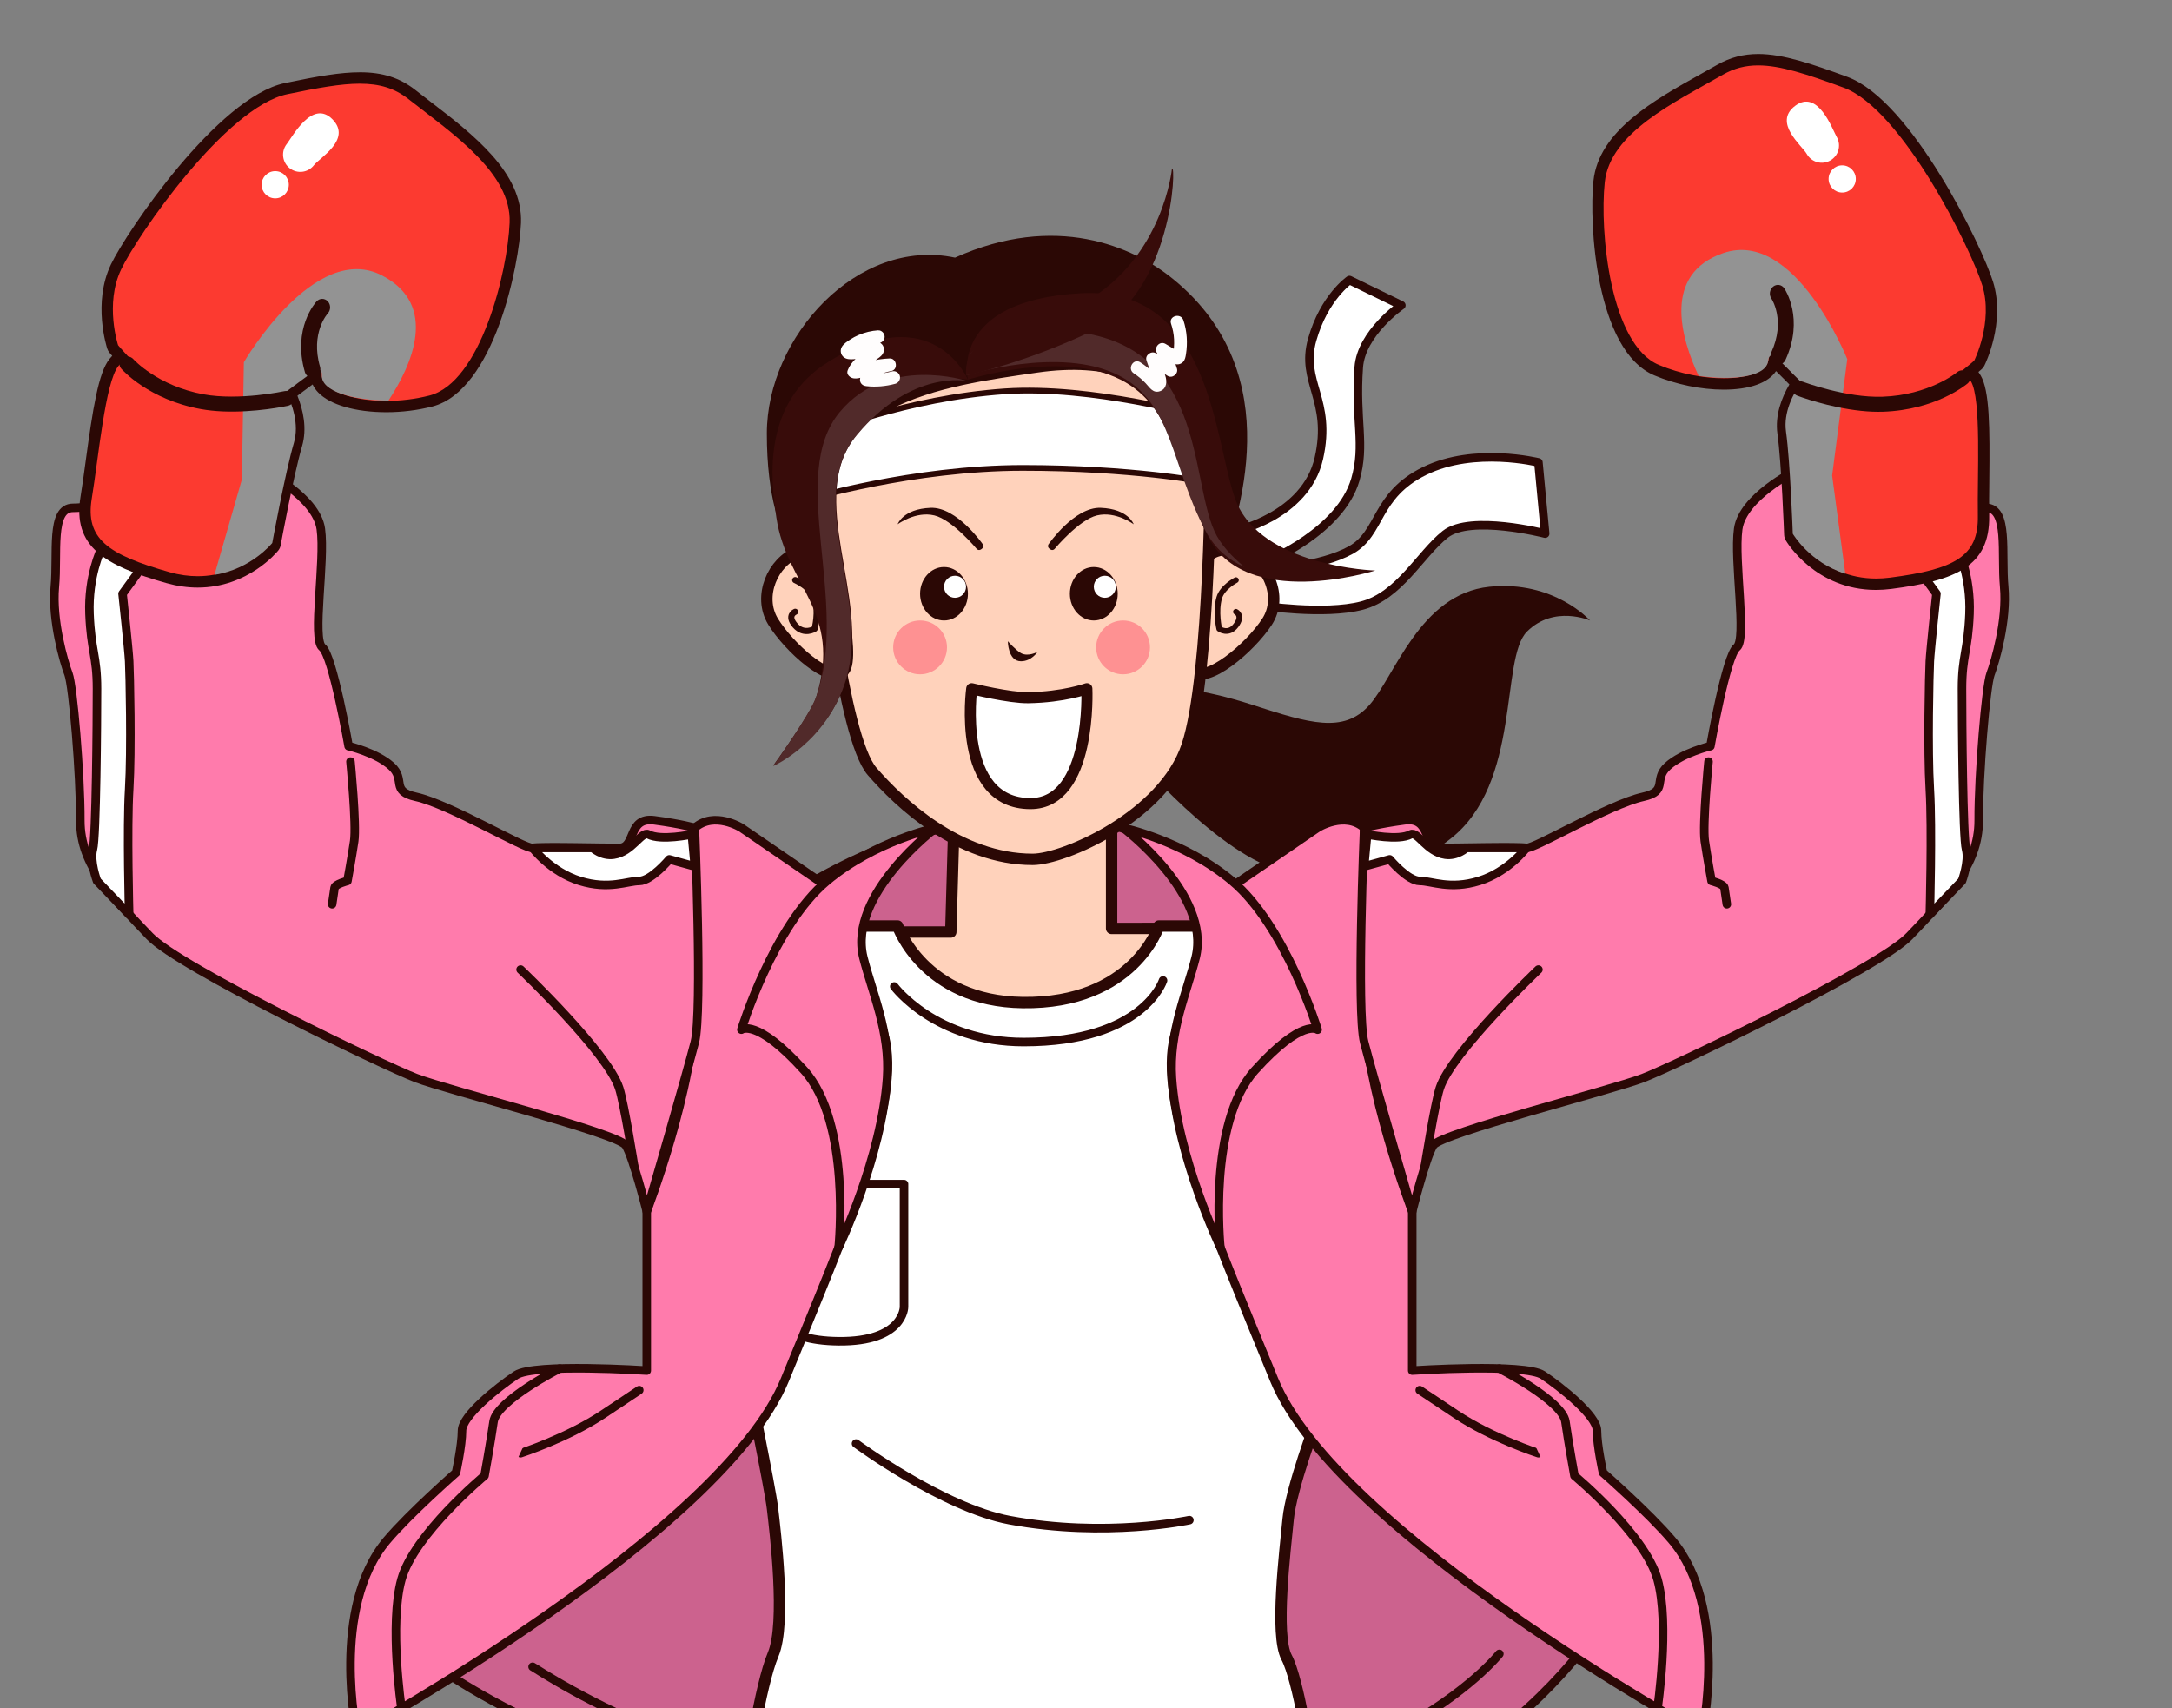 <?xml version="1.0" encoding="UTF-8"?>
<svg id="_圖層_2" data-name="圖層 2" xmlns="http://www.w3.org/2000/svg" width="107.587" height="84.623" xmlns:xlink="http://www.w3.org/1999/xlink" viewBox="0 0 107.587 84.623">
  <rect x="0" y="0" width="107.587" height="84.623" fill="#808080" stroke="none"/>
  <defs>
    <style>
      .cls-1 {
        fill: #939393;
      }

      .cls-2, .cls-3, .cls-4, .cls-5, .cls-6 {
        fill: #fff;
      }

      .cls-7, .cls-3, .cls-8 {
        stroke-width: .564px;
      }

      .cls-7, .cls-3, .cls-8, .cls-9, .cls-4, .cls-10, .cls-5, .cls-6, .cls-11, .cls-12, .cls-13 {
        stroke: #2b0805;
      }

      .cls-7, .cls-8 {
        fill: #ffd2bb;
      }

      .cls-7, .cls-4 {
        stroke-miterlimit: 10;
      }

      .cls-14 {
        fill: #fffdfd;
      }

      .cls-3, .cls-8, .cls-9, .cls-10, .cls-5, .cls-6, .cls-11, .cls-12, .cls-13 {
        stroke-linecap: round;
        stroke-linejoin: round;
      }

      .cls-15 {
        fill: #380c0a;
      }

      .cls-9 {
        fill: #ff7bac;
      }

      .cls-9, .cls-5, .cls-11, .cls-13 {
        stroke-width: .423px;
      }

      .cls-4, .cls-12 {
        stroke-width: .282px;
      }

      .cls-10 {
        stroke-width: .304px;
      }

      .cls-10, .cls-16, .cls-12, .cls-13 {
        fill: none;
      }

      .cls-17 {
        fill: #fc3a30;
      }

      .cls-6 {
        stroke-width: .548px;
      }

      .cls-18 {
        clip-path: url(#clippath);
      }

      .cls-19 {
        fill: #2b0805;
      }

      .cls-20 {
        fill: #512a2a;
      }

      .cls-21 {
        fill: #fe9192;
      }

      .cls-11 {
        fill: #cc628e;
      }
    </style>
    <clipPath id="clippath">
      <rect class="cls-16" width="107.587" height="84.623"/>
    </clipPath>
  </defs>
  <g id="_圖層_1-2" data-name="圖層 1">
    <g class="cls-18">
      <g>
        <g>
          <path class="cls-11" d="m35.98,46.689s6.714-6.25,15.413-6.25c9.452,0,12.938,8.128,12.938,8.128l5.353,19.623,9.746,12.053s-8.389,14.21-29.119,11.532c-20.73-2.678-29.063-9.523-29.063-9.523l14.731-15.694v-19.869Z"/>
          <path class="cls-13" d="m26.382,82.564c.298.134,10.313,7.144,25.81,7.012,16.148-.138,22.077-7.651,22.077-7.651"/>
        </g>
        <path class="cls-19" d="m58.113,34.115s1.228-.074,3.981.818c2.753.893,4.464,1.414,5.729,0,1.265-1.414,2.498-5.512,5.952-5.868,3.199-.33,4.985,1.671,4.985,1.671,0,0-1.786-.787-3.125.552s-.258,7.517-3.794,10.267c-3.013,2.344-4.873,2.418-8.184,1.637-3.287-.776-7.499-5.803-7.499-5.803l1.955-3.274Z"/>
        <path class="cls-19" d="m40.653,28.52s-2.668-.704-2.668-7.049c0-4.772,4.481-9.734,9.321-8.709,4.968-2.232,8.807-.569,10.807,1.065,5.841,4.772,3.127,11.951,2.392,14.26-.423,1.33-.793,2.317-.793,2.317l-19.06-1.885Z"/>
        <g>
          <path class="cls-5" d="m61.118,26.327s3.551-.725,4.21-3.624c.659-2.9-.924-3.78-.331-5.877s1.847-2.954,1.847-2.954l2.57,1.252s-1.987,1.374-2.11,3.068c-.191,2.633.339,3.827-.169,5.566-.752,2.57-4.31,4.02-4.31,4.02l-1.706-1.45Z"/>
          <path class="cls-5" d="m62.824,28.215s2.575-.123,4.091-.97c1.516-.847,1.181-2.705,3.655-3.917,2.474-1.213,5.633-.422,5.633-.422l.334,3.527s-3.698-.957-4.947.032c-1.248.989-2.268,3.045-4.131,3.532s-5.026,0-5.026,0l.391-1.782Z"/>
        </g>
        <g>
          <path class="cls-8" d="m47.266,40.286l-.17,5.882h-3.648s2.463,5.729,8.281,5.729c5.57,0,8.575-5.909,8.575-5.909l-5.242.002v-6.146l-7.796.443Z"/>
          <path class="cls-3" d="m41.979,45.87h2.483s1.28,3.728,6.196,3.794c5.5.074,6.742-3.794,6.742-3.794h2.904l7.817,12.723-2.902,11.755s-1.265,3.348-1.414,4.91-.67,5.729-.074,6.845,1.19,5.134,1.19,5.134l-27.9.595s.617-4.315,1.276-5.878c.659-1.562.099-6.101-.03-7.217s-1.245-6.399-1.245-6.696,4.958-22.171,4.958-22.171Z"/>
        </g>
        <g>
          <g>
            <g>
              <path class="cls-7" d="m59.713,27.679s.522-.754,1.786-.307c1.265.446,2.083,2.158,1.265,3.422-.818,1.265-3.012,3.145-3.701,2.428s.65-5.543.65-5.543Z"/>
              <path class="cls-12" d="m61.22,28.736s-.677.351-.827.875c-.199.694,0,1.537,0,1.537,0,0,.452.332.827-.166s0-.677,0-.677"/>
            </g>
            <g>
              <path class="cls-7" d="m40.729,26.551s.98,9.945,2.471,11.664c1.353,1.56,4.292,4.354,7.951,4.354,1.554,0,6.485-2.137,7.651-5.635s1.166-14.379,1.166-14.379c0,0-1.33-5.44-8.631-4.377-4.615.672-11.473,1.491-10.608,8.372Z"/>
              <g>
                <g>
                  <g>
                    <g>
                      <ellipse class="cls-19" cx="54.18" cy="29.412" rx="1.185" ry="1.324"/>
                      <circle class="cls-2" cx="54.726" cy="29.065" r=".546"/>
                    </g>
                    <g>
                      <ellipse class="cls-19" cx="46.76" cy="29.412" rx="1.185" ry="1.324"/>
                      <circle class="cls-2" cx="47.306" cy="29.065" r=".546"/>
                    </g>
                  </g>
                  <path class="cls-19" d="m49.922,31.763s.402.454.652.591c.358.197.819-.066.819-.066,0,0-.295.468-.819.468-.652,0-.652-.994-.652-.994Z"/>
                  <g>
                    <path class="cls-19" d="m51.94,26.957s1.279-1.853,2.584-1.801c1.378.055,1.633.815,1.633.815,0,0-.887-.663-1.818-.44-.895.214-2.102,1.662-2.102,1.662,0,0-.094.117-.243,0s-.055-.235-.055-.235Z"/>
                    <path class="cls-19" d="m48.679,26.957s-1.279-1.853-2.584-1.801c-1.378.055-1.633.815-1.633.815,0,0,.887-.663,1.818-.44.895.214,2.102,1.662,2.102,1.662,0,0,.094.117.243,0s.055-.235.055-.235Z"/>
                  </g>
                  <path class="cls-6" d="m48.133,34.115s1.866.461,2.801.446c1.758-.028,2.902-.446,2.902-.446,0,0,.264,5.692-2.793,5.692-3.695,0-2.91-5.692-2.91-5.692Z"/>
                  <g>
                    <circle class="cls-21" cx="55.63" cy="32.069" r="1.333"/>
                    <circle class="cls-21" cx="45.575" cy="32.069" r="1.333"/>
                  </g>
                </g>
                <path class="cls-4" d="m40.654,21.471s4.254-1.759,9.131-2.087c4.311-.29,9.688,1.231,9.688,1.231l.115,3.243s-3.479-.68-8.931-.68-10.676,1.562-10.676,1.562c0,0,.314-3.155.672-3.27Z"/>
              </g>
            </g>
            <g>
              <path class="cls-7" d="m41.179,27.679s-.493-.754-1.688-.307c-1.195.446-1.969,2.158-1.195,3.422s2.847,3.145,3.497,2.428-.614-5.543-.614-5.543Z"/>
              <path class="cls-10" d="m39.389,28.736s.786.351.961.875c.231.694,0,1.537,0,1.537,0,0-.525.332-.961-.166s0-.677,0-.677"/>
            </g>
          </g>
          <g>
            <g>
              <path class="cls-15" d="m41.048,17.915c-3.286,2.021-2.882,5.752-2.593,7.71.506,3.431,3.285,4.646,1.977,8.896-.25.813-2.104,3.361-2.104,3.361,0,0,2.687-1.188,3.617-4.32,1.192-4.012-2.114-8.907.531-12.083,2.72-3.267,5.469-2.673,5.469-2.673,0,0-1.718-4.077-6.897-.892Z"/>
              <path class="cls-20" d="m41.603,20.402c-2.645,3.176.537,9.464-1.201,14.187-.294.798-2.104,3.361-2.104,3.361,0,0,2.687-1.188,3.617-4.32,1.191-4.012-2.114-8.907.531-12.083,2.72-3.267,5.469-2.673,5.469-2.673,0,0-3.948-1.31-6.311,1.528Z"/>
              <path class="cls-14" d="m43.503,16.362c-.342.023-.667.101-.982.237-.142.061-.278.133-.407.219-.145.096-.323.208-.413.361-.126.214-.033.484.196.576.161.065.355.042.523.024.181-.02.361-.05.537-.099.082-.023.162-.052.242-.077.04-.013.081-.026.123-.034.02.001.027-.001.02-.005.05-.003.057-.003.019 0l-.14-.082.017.017-.082-.14c-.015-.067-.005-.123.032-.17.021-.015.022-.016.004-.002-.028.015-.054.039-.081.057-.059.041-.12.081-.18.121-.116.077-.231.153-.342.238-.265.202-.471.427-.599.739-.087.21.127.383.306.402.308.033.614-.145.905-.222.284-.075.57-.118.864-.131l-.084-.623c-.53.101-1.123.354-1.348.883-.099.234.018.449.274.477.483.054.975.01,1.443-.119.165-.046.267-.225.222-.39-.045-.166-.225-.268-.39-.222-.418.116-.843.145-1.274.097l.274.477c.088-.207.184-.294.37-.397.109-.06.139-.072.26-.111.111-.036.224-.063.338-.084.351-.067.271-.639-.084-.623-.319.014-.639.057-.95.133-.145.035-.288.079-.429.129-.134.048-.258.106-.39.092l.306.402c-.02.048.018-.032.023-.041.015-.028.033-.054.05-.081.035-.056-.013.009.027-.036.021-.024.042-.048.064-.07.101-.104.16-.147.263-.219.11-.077.222-.149.333-.224.13-.088.277-.174.361-.31.13-.211.049-.497-.193-.577-.182-.06-.385.001-.561.059-.154.051-.308.095-.468.122-.068.012-.136.018-.207.023-.042.003-.084.004-.126.005-.021.001-.042.001-.063 0-.089-.008-.046.022.13.091l.043.16c.01.092-.092.148-.012.078.003-.002.062-.051.041-.035.05-.04.104-.076.158-.11.106-.068.229-.135.337-.181.219-.094.473-.151.699-.166.171-.011.317-.138.317-.317,0-.163-.145-.329-.317-.317h0Z"/>
            </g>
            <g>
              <path class="cls-15" d="m53.544,14.525c6.488-.359,6.608,7.41,7.647,10.211,1.242,3.352,6.93,3.525,6.93,3.525,0,0-6.477,2.045-8.314-1.746-1.603-3.307-1.598-6.328-4.299-7.708-2.922-1.493-7.563,0-7.563,0,0,0-.989-3.918,5.599-4.282Z"/>
              <path class="cls-20" d="m60.156,26.314c-1.236-2.72-.454-9.31-7.175-9.906-2.468-.219-4.071.112-4.892,1.112-.083.567-.231,1.079-.231,1.079,0,0,4.641-1.493,7.563,0,2.701,1.38,2.57,4.465,4.299,7.708.479.899,1.172,1.451,1.923,1.78-.633-.52-1.19-1.12-1.488-1.774Z"/>
              <path class="cls-15" d="m47.859,18.599s2.931-.611,6.321-2.24c3.901-1.875,4.098-8.307,3.87-7.997,0,0-.42,4.298-4.174,6.521-2.247,1.33-6.239,1.208-6.017,3.717Z"/>
              <path class="cls-14" d="m56.162,18.496c.216.14.412.303.588.491.203.216.367.515.716.388.335-.122.349-.491.25-.778-.104-.303-.209-.604-.314-.907l-.466.358c.299.19.598.379.897.569.233.148.545-.097.466-.358-.115-.383-.268-.755-.453-1.109l-.434.434.397.231c.126.073.261.181.403.22.145.04.296-.004.396-.115.093-.103.115-.24.136-.372.091-.564.052-1.139-.126-1.682-.127-.387-.74-.221-.612.169.083.253.138.511.15.778.006.132.004.265-.006.397-.004.057-.01.113-.019.169-.006.037-.013.075-.02.112-.028.089-.007.078.063-.032l.16-.043-.038-.005.16.043c-.248-.124-.484-.28-.724-.419-.283-.165-.578.159-.434.434.161.308.289.625.389.958l.466-.358c-.299-.19-.598-.379-.897-.569-.226-.143-.557.096-.466.358.068.195.135.39.203.585.03.088.061.175.091.263.016.045.027.094.047.137.05.113-.042-.04.088-.059h.169c.049.036.055.035.018-.004l-.033-.042c-.033-.041-.067-.082-.102-.122-.076-.086-.157-.169-.241-.247-.169-.156-.354-.297-.547-.422-.344-.222-.663.327-.32.548h0Z"/>
            </g>
          </g>
        </g>
        <g>
          <g>
            <g>
              <path class="cls-9" d="m67.572,41.008s0,4.639,0,8.731,2.381,10.267,2.381,10.267v7.886s5.58-.372,6.473.223,2.678,2.009,2.678,2.753c0,.744.298,2.083.298,2.083,0,0,2.299,2.017,3.422,3.348,2.827,3.348,1.488,9.598,1.488,9.598,0,0-18.107-9.965-21.204-17.559s-5.835-13.739-4.927-17.073,2.267-6.958,2.267-6.958l4.818-3.3s1.339-.844,2.306,0Z"/>
              <g>
                <path class="cls-9" d="m76.203,71.985s-2.306-.744-4.092-1.934l-1.786-1.19"/>
                <path class="cls-9" d="m74.269,67.791s3.124,1.59,3.273,2.631.446,2.678.446,2.678c0,0,3.495,2.902,4.115,5.134s0,6.388,0,6.388"/>
              </g>
            </g>
            <path class="cls-9" d="m65.266,51.004s-1.573-5.134-4.241-7.367c-2.378-1.991-5.394-2.629-5.394-2.629,0,0,4.38,3.3,3.593,6.427-.433,1.722-1.333,3.692-1.175,5.964.276,3.975,2.399,8.384,2.399,8.384,0,0-.639-6.166,1.717-8.77s3.1-2.009,3.1-2.009Z"/>
          </g>
          <g>
            <path class="cls-9" d="m84.721,36.961s-1.368.319-2.112.989.065,1.238-1.223,1.522c-1.687.372-5.407,2.604-5.779,2.53s-3.447.004-4.29.002-.397-1.548-1.736-1.37-2.009.375-2.009.375c0,0-.381,9.112,0,10.61s2.381,8.389,2.381,8.389c0,0,.67-2.678,1.042-3.274s8.804-2.725,10.392-3.334c1.587-.609,11.717-5.475,13.194-7.032,1.811-1.91,3.44-3.456,3.431-5.733s.363-6.677.586-7.253.83-2.669.676-4.315.232-3.91-.899-3.91c-1.983,0-9.449-1.828-9.449-1.828,0,0-2.604,1.282-2.827,2.873s.446,5.459-.074,5.869-1.303,4.892-1.303,4.892Z"/>
            <g>
              <path class="cls-13" d="m76.203,48.028s-4.315,4.098-4.886,5.878c-.252.785-.747,3.908-.747,3.908"/>
              <path class="cls-5" d="m96.992,27.23s.638,1.324.564,3.174-.372,2.074-.372,3.71.041,7.373.203,7.961-.203,1.561-.203,1.561l-1.593,1.663s.118-4.266,0-6.201-.03-5.767,0-6.343.328-3.345.328-3.345l-.838-1.151,1.911-1.03Z"/>
              <path class="cls-5" d="m75.607,42.002s-.893,1.188-2.344,1.636c-1.451.448-2.344-.001-2.939,0s-1.488-1.068-1.488-1.068l-1.265.349.149-1.587s1.533.333,2.158,0c.33-.176.804.873,1.711,1.004.595.086,1.042-.333,1.042-.333l2.976-.001Z"/>
              <path class="cls-13" d="m84.629,37.727s-.305,3.118-.184,3.939.334,1.973.334,1.973c0,0,.606.152.637.334s.121.819.121.819"/>
            </g>
          </g>
        </g>
        <g>
          <path class="cls-13" d="m44.296,48.865s2.046,2.753,6.415,2.753c5.931,0,6.898-3.05,6.898-3.05"/>
          <path class="cls-13" d="m42.402,71.506s4.31,3.178,7.601,3.794c4.765.893,8.911,0,8.911,0"/>
          <path class="cls-5" d="m44.78,58.656h-6.477v6.363s.222,1.392,3.238,1.421c3.238.032,3.238-1.698,3.238-1.698v-6.087Z"/>
        </g>
        <g>
          <g>
            <g>
              <path class="cls-9" d="m34.417,41.008v8.731c0,4.092-2.381,10.267-2.381,10.267v7.886s-5.58-.372-6.473.223-2.678,2.009-2.678,2.753-.298,2.083-.298,2.083c0,0-2.299,2.017-3.422,3.348-2.827,3.348-1.488,9.598-1.488,9.598,0,0,18.107-9.965,21.204-17.559s5.835-13.739,4.927-17.073-2.267-6.958-2.267-6.958l-4.818-3.3s-1.339-.844-2.306,0Z"/>
              <g>
                <path class="cls-9" d="m25.787,71.985s2.306-.744,4.092-1.934l1.786-1.19"/>
                <path class="cls-9" d="m27.72,67.791s-3.124,1.59-3.273,2.631-.446,2.678-.446,2.678c0,0-3.495,2.902-4.115,5.134s0,6.388,0,6.388"/>
              </g>
            </g>
            <path class="cls-9" d="m36.724,51.004s1.573-5.134,4.241-7.367c2.378-1.991,5.394-2.629,5.394-2.629,0,0-4.38,3.3-3.593,6.427.433,1.722,1.333,3.692,1.175,5.964-.276,3.975-2.399,8.384-2.399,8.384,0,0,.639-6.166-1.717-8.77-2.356-2.604-3.1-2.009-3.1-2.009Z"/>
          </g>
          <g>
            <path class="cls-9" d="m17.269,36.961s1.368.319,2.112.989-.065,1.238,1.223,1.522c1.687.372,5.407,2.604,5.779,2.53s3.447.004,4.29.002.397-1.548,1.736-1.37c1.339.178,2.009.375,2.009.375,0,0,.381,9.112,0,10.61s-2.381,8.389-2.381,8.389c0,0-.67-2.678-1.042-3.274s-8.804-2.725-10.392-3.334-11.717-5.475-13.194-7.032c-1.811-1.91-3.44-3.456-3.431-5.733s-.363-6.677-.586-7.253-.83-2.669-.676-4.315-.232-3.91.899-3.91c1.983,0,9.449-1.828,9.449-1.828,0,0,2.604,1.282,2.827,2.873s-.446,5.459.074,5.869,1.303,4.892,1.303,4.892Z"/>
            <g>
              <path class="cls-13" d="m25.787,48.028s4.315,4.098,4.886,5.878c.252.785.747,3.908.747,3.908"/>
              <path class="cls-5" d="m4.997,27.23s-.638,1.324-.564,3.174.372,2.074.372,3.71-.041,7.373-.203,7.961.203,1.561.203,1.561l1.593,1.663s-.118-4.266,0-6.201.03-5.767,0-6.343-.328-3.345-.328-3.345l.838-1.151-1.911-1.03Z"/>
              <path class="cls-5" d="m26.382,42.002s.893,1.188,2.344,1.636c1.451.448,2.344-.001,2.939,0s1.488-1.068,1.488-1.068l1.265.349-.149-1.587s-1.533.333-2.158,0c-.33-.176-.804.873-1.711,1.004-.595.086-1.042-.333-1.042-.333l-2.976-.001Z"/>
              <path class="cls-13" d="m17.36,37.727s.305,3.118.184,3.939-.334,1.973-.334,1.973c0,0-.606.152-.637.334s-.121.819-.121.819"/>
            </g>
          </g>
        </g>
        <g>
          <g>
            <path class="cls-17" d="m92.927,28.94c-2.845,0-4.176-2.227-4.231-2.321-.023-.041-.037-.086-.038-.133-.002-.035-.126-3.539-.335-5.039-.128-.922.265-1.81.669-2.445-.141-.14-.275-.275-.401-.403-.247-.25-.54-.547-.721-.688-.189.714-1.099,1.108-2.491,1.108-1.079,0-2.29-.249-3.322-.684-2.571-1.083-3.13-6.711-2.847-9.343.25-2.334,2.888-3.804,5.215-5.102l.78-.438c.592-.338,1.19-.495,1.884-.495,1.085,0,2.307.376,4.323,1.116,3.096,1.137,6.521,8.269,7.046,9.977.586,1.908-.377,3.858-.418,3.94-.016.031-.038.06-.064.083,0,0-.133.119-.364.31.093.109.177.228.253.354.408.685.419,2.537.391,5.08-.007.638-.014,1.239-.005,1.734.04,2.315-1.518,2.941-4.6,3.339-.252.033-.493.048-.725.048Z"/>
            <path class="cls-19" d="m87.09,3.24c1.088,0,2.385.423,4.225,1.099,2.905,1.066,6.315,7.974,6.874,9.795.559,1.821-.4,3.731-.4,3.731,0,0-.224.2-.592.493.154.141.3.311.427.525.53.888.31,4.658.346,6.675.035,2.016-1.164,2.643-4.353,3.055-.239.031-.468.045-.688.045-2.716,0-3.989-2.182-3.989-2.182,0,0-.124-3.535-.337-5.068-.132-.947.359-1.874.753-2.445-.755-.73-1.33-1.411-1.594-1.411-.084,0-.137.069-.154.227-.067.623-1.0.958-2.229.958-.979,0-2.145-.212-3.212-.662-2.407-1.013-2.939-6.605-2.677-9.052.263-2.447,3.443-3.949,5.855-5.325.555-.316,1.114-.458,1.744-.458m0-.564h0c-.734,0-1.396.174-2.024.532-.253.144-.514.29-.779.438-2.386,1.33-5.091,2.838-5.357,5.317-.22,2.051.096,8.402,3.019,9.632,1.066.449,2.316.706,3.431.706,1.29,0,2.21-.335,2.595-.92.133.128.283.28.417.416.078.08.16.162.244.247-.385.66-.719,1.529-.592,2.441.206,1.486.33,4.975.332,5.01.003.093.03.184.076.264.059.101,1.471,2.462,4.476,2.462.249,0,.504-.017.76-.05,3.176-.411,4.889-1.11,4.845-3.624-.009-.493-.002-1.092.005-1.727.03-2.671.016-4.477-.431-5.227-.034-.057-.07-.113-.107-.167.106-.09.164-.142.164-.142.053-.047.096-.104.128-.167.043-.086,1.054-2.135.435-4.15-.533-1.736-4.032-8.989-7.219-10.159-1.749-.642-3.185-1.133-4.42-1.133h0Z"/>
          </g>
          <g>
            <circle class="cls-2" cx="91.251" cy="8.864" r=".674"/>
            <path class="cls-2" d="m90.983,6.789c.231.41.086.93-.325,1.162s-.93.086-1.162-.325-1.682-1.544-.581-2.38c1.133-.86,1.836,1.133,2.067,1.543Z"/>
          </g>
          <path class="cls-1" d="m85.359,12.537c3.559-1.226,6.143,5.252,6.143,5.252l-.75,5.767.653,4.861c-1.765-.543-2.602-1.978-2.602-1.978,0,0-.124-3.535-.337-5.068-.132-.947.359-1.874.753-2.445-.995-.962-1.562-1.716-1.633-1.06-.086.8-1.714,1.002-3.449.753-.876-1.882-1.798-5.042,1.221-6.082Z"/>
          <path class="cls-19" d="m88.045,18.062c-.044-.005-.088-.018-.13-.039-.195-.1-.274-.353-.178-.563.728-1.586.014-2.661.006-2.671-.128-.187-.088-.452.088-.592.175-.139.422-.103.55.085.041.06.998,1.5.062,3.542-.076.166-.238.256-.398.239Z"/>
          <path class="cls-19" d="m92.194,20.352c-1.607-.166-3.09-.721-3.165-.75-.201-.076-.301-.292-.223-.483.078-.191.304-.283.505-.207.021.008,2.143.801,3.931.74,2.322-.079,3.687-1.205,3.701-1.216.161-.134.406-.12.551.034.144.154.131.388-.029.523-.063.054-1.573,1.313-4.188,1.402-.358.012-.724-.005-1.083-.043Z"/>
        </g>
        <g>
          <g>
            <path class="cls-17" d="m9.79,28.823c-.478,0-.969-.069-1.458-.208-2.991-.845-4.44-1.691-4.062-3.976.081-.488.162-1.084.248-1.717.343-2.519.625-4.351,1.128-4.969.094-.114.194-.218.302-.312-.201-.222-.315-.36-.315-.36-.022-.026-.04-.058-.051-.091-.029-.088-.696-2.158.162-3.959.769-1.613,5.199-8.169,8.428-8.842,1.602-.333,2.712-.526,3.652-.526,1.061,0,1.856.253,2.579.819l.709.548c2.112,1.623,4.506,3.462,4.413,5.808-.104,2.646-1.478,8.131-4.181,8.827-.698.18-1.46.274-2.205.274h0c-1.429,0-2.645-.343-3.175-.894-.187-.194-.292-.417-.31-.65-.198.112-.532.364-.813.576-.143.107-.295.223-.454.34.306.689.565,1.625.305,2.517-.426,1.454-1.06,4.901-1.067,4.936-.008.046-.028.089-.057.125-.057.071-1.415,1.735-3.777,1.735Z"/>
            <path class="cls-19" d="m17.825,4.146c.963,0,1.712.216,2.404.759,2.185,1.714,5.112,3.664,5.014,6.123-.098,2.459-1.441,7.914-3.97,8.564-.71.183-1.446.266-2.136.266-1.768,0-3.236-.545-3.204-1.354.007-.175-.044-.249-.145-.249-.278,0-.931.572-1.757,1.165.307.622.657,1.611.388,2.529-.434,1.485-1.073,4.964-1.073,4.964,0,0-1.303,1.629-3.557,1.629-.427,0-.889-.058-1.382-.198-3.095-.874-4.19-1.668-3.86-3.658s.663-5.751,1.317-6.553c.157-.193.326-.34.499-.457-.322-.344-.514-.575-.514-.575,0,0-.67-2.03.149-3.749S11.2,5.297,14.23,4.666c1.501-.312,2.65-.521,3.595-.521m0-.564c-.964,0-2.09.195-3.71.533-3.324.692-7.844,7.356-8.625,8.995-.906,1.903-.205,4.078-.175,4.169.022.067.057.13.102.184,0,0,.05.06.141.164-.045.048-.088.098-.131.15-.551.676-.829,2.461-1.189,5.108-.086.63-.166,1.223-.247,1.709-.411,2.481,1.182,3.423,4.264,4.293.515.145,1.031.219,1.535.219,2.496,0,3.937-1.766,3.997-1.841.058-.073.098-.159.114-.251.006-.034.639-3.468,1.06-4.908.259-.883.055-1.792-.229-2.502.096-.071.188-.141.277-.208.153-.115.324-.244.475-.352.065.141.157.274.275.396.59.614,1.853.98,3.378.98.768,0,1.556-.098,2.276-.283,3.071-.79,4.311-7.028,4.393-9.088.099-2.492-2.357-4.378-4.523-6.042-.241-.185-.478-.367-.707-.547-.775-.608-1.624-.879-2.752-.879h0Z"/>
          </g>
          <g>
            <circle class="cls-2" cx="13.632" cy="9.151" r=".674"/>
            <path class="cls-2" d="m14.2,7.138c-.288.372-.221.908.152,1.197s.908.221,1.197-.152,1.889-1.281.922-2.27c-.995-1.017-1.982.853-2.27,1.225Z"/>
          </g>
          <path class="cls-1" d="m18.924,13.645c-3.341-1.732-6.845,4.299-6.845,4.299l-.1,5.815-1.356,4.714c1.825-.279,2.863-1.577,2.863-1.577,0,0,.639-3.48,1.073-4.964.269-.918-.082-1.907-.388-2.529,1.125-.807,1.796-1.469,1.77-.811-.032.804,1.549,1.241,3.302,1.248,1.142-1.733,2.515-4.725-.319-6.195Z"/>
          <path class="cls-19" d="m15.46,18.72c.044.002.089-.004.134-.02.207-.071.323-.309.258-.531-.488-1.675.375-2.634.384-2.644.154-.166.154-.434-0-.598-.153-.163-.402-.163-.556.004-.049.053-1.206,1.338-.579,3.495.051.175.198.288.359.294Z"/>
          <path class="cls-19" d="m11.022,20.379c1.614.07,3.162-.262,3.241-.279.21-.046.34-.245.291-.445-.049-.2-.259-.325-.469-.279-.022.005-2.237.48-3.997.158-2.285-.417-3.472-1.73-3.483-1.744-.139-.156-.384-.178-.55-.047-.165.131-.186.364-.048.522.054.062,1.364,1.529,3.938,1.998.352.064.717.1,1.078.116Z"/>
        </g>
      </g>
    </g>
  </g>
</svg>